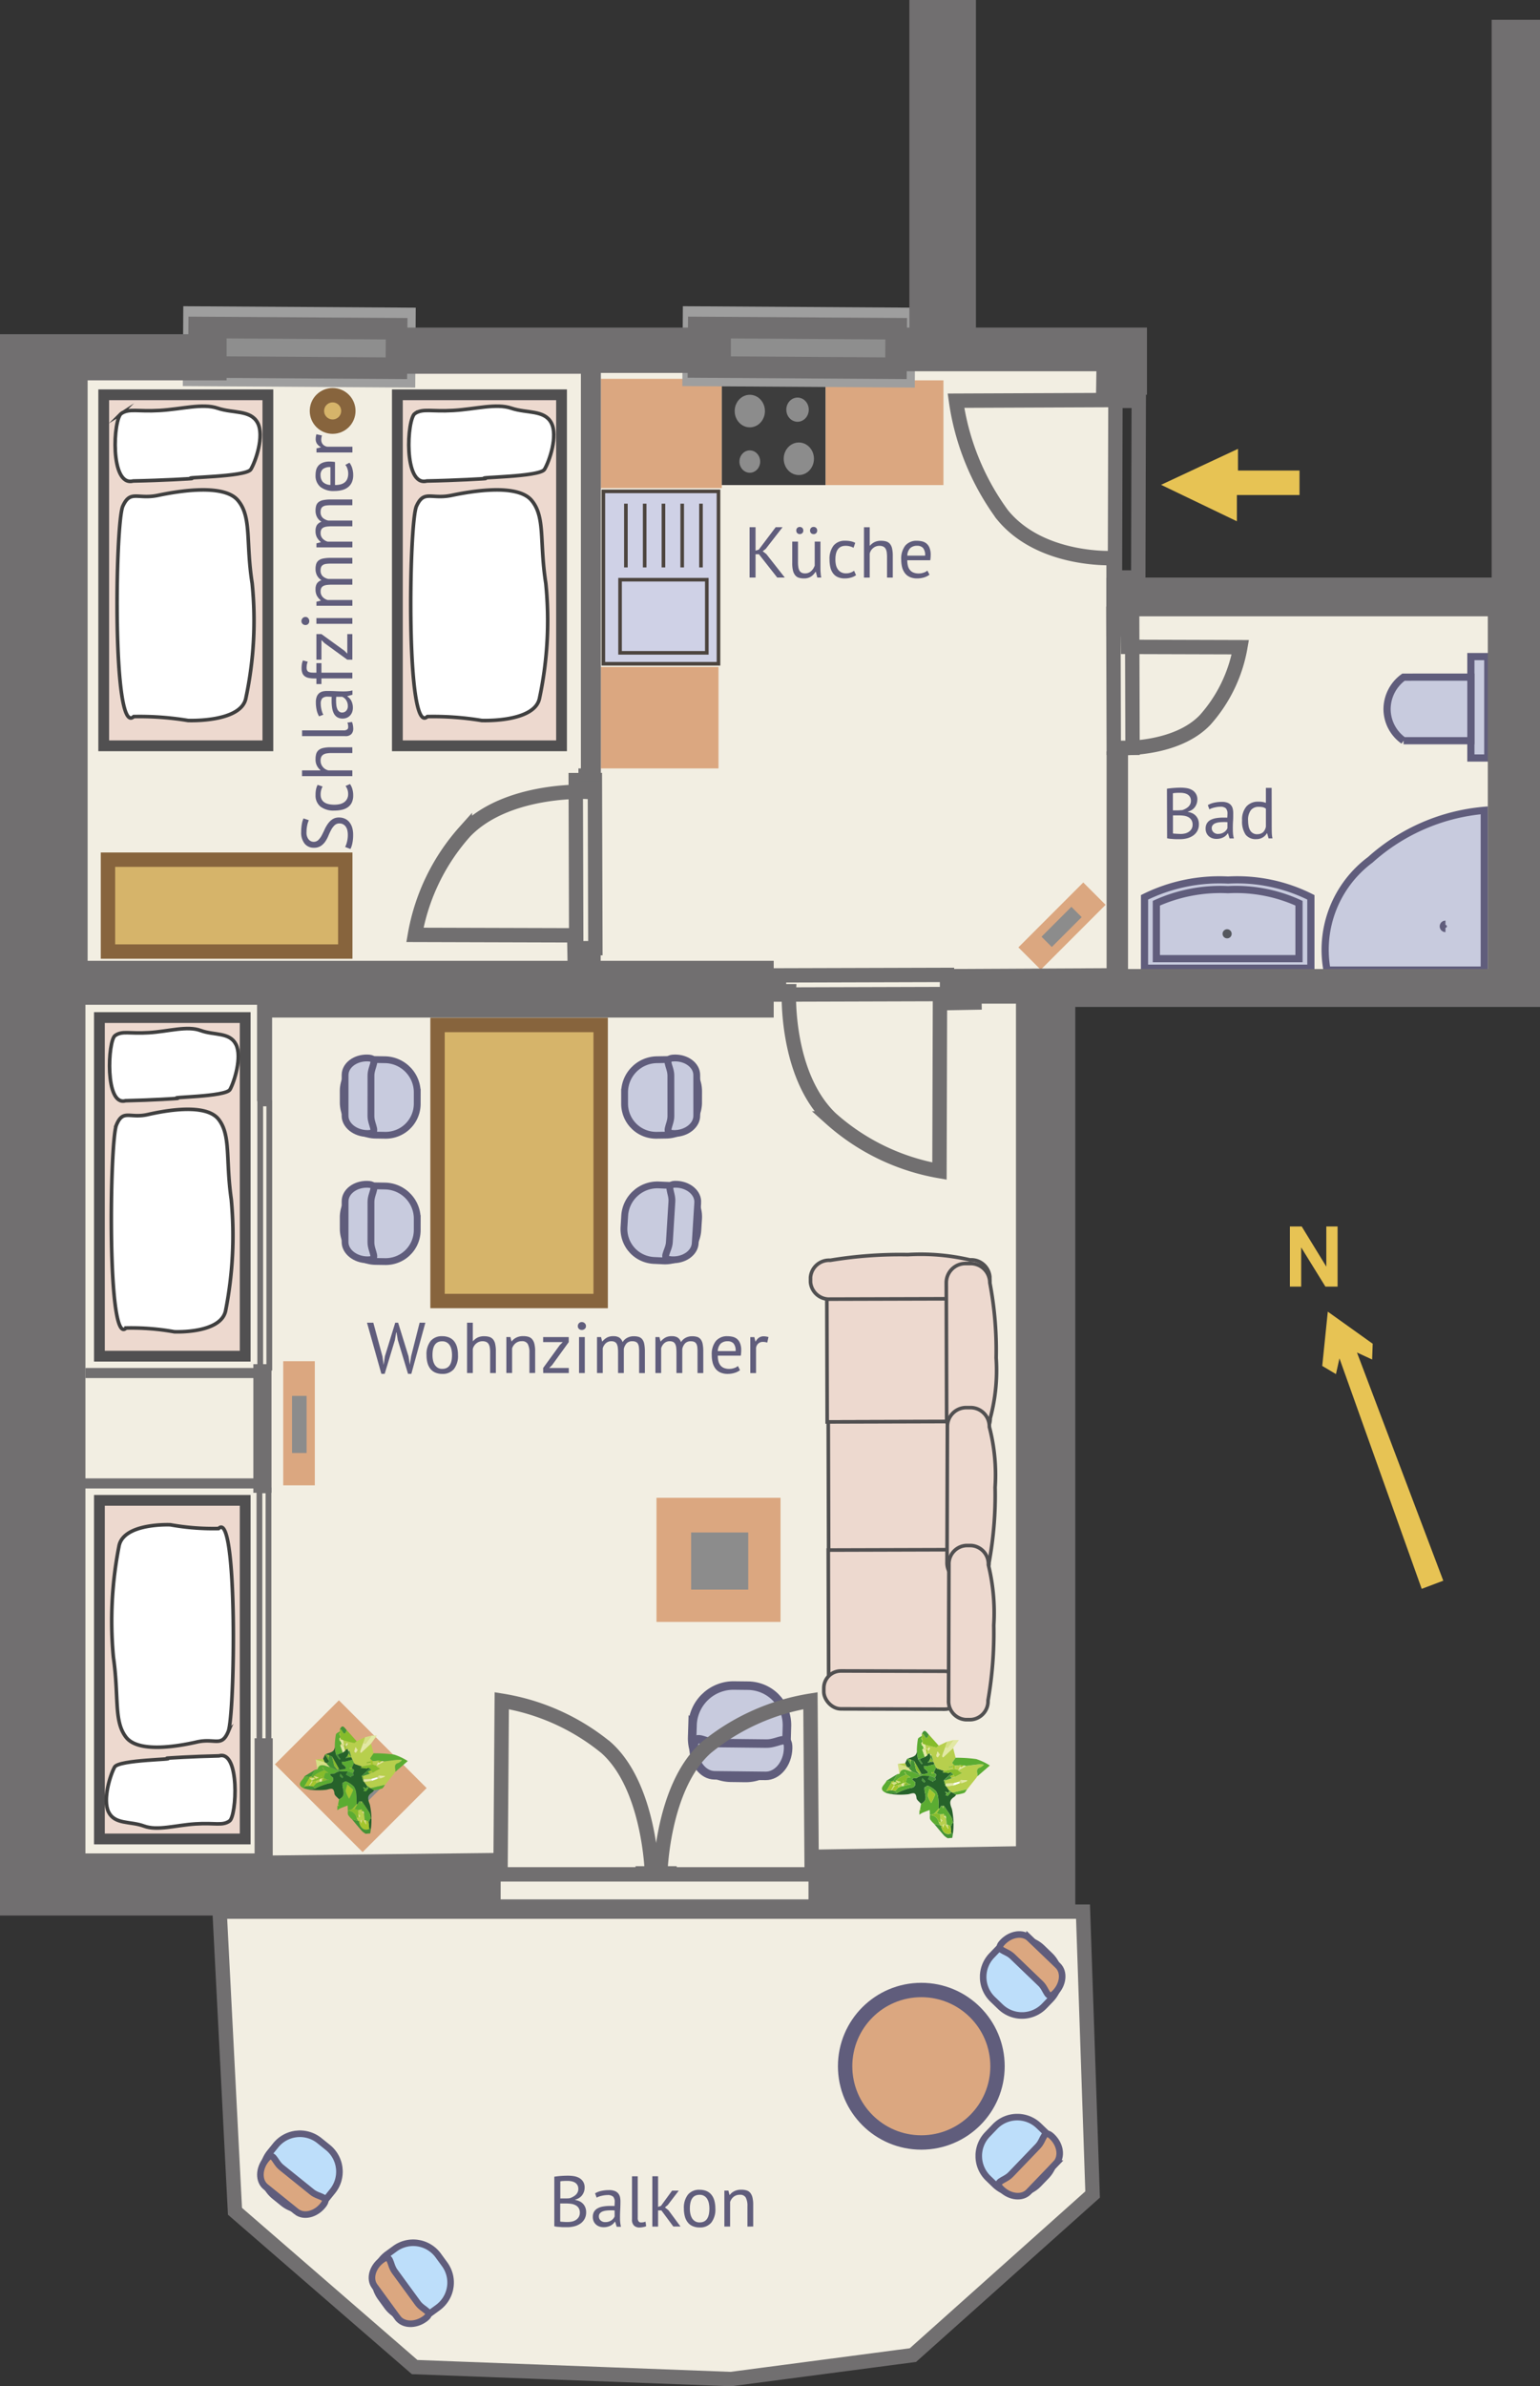 <svg id="level-2" xmlns="http://www.w3.org/2000/svg" xmlns:xlink="http://www.w3.org/1999/xlink" viewBox="0 0 107.14 165.915"><rect x="0" y="0" width="107.14" height="165.915" fill="#333333" stroke="none"/><defs><symbol id="indoor-plant" data-name="indoor-plant" viewBox="0 0 6.935 6.786"><path class="cls-2" d="M6.726 5.887a1.422 1.422 0 0 1-.317.054c-.377-.022-.753-.06-1.129-.093l.394-.233a.358.358 0 0 0 .044-.043c.417.306.8.256.935-.122l.074-.1.208.286Z"/><path class="cls-3" d="m6.727 5.353-.074.1-.1-.077-.153-.135-.1-.07-.04-.108-.079-.163.053-.1-.111-.01a1.093 1.093 0 0 0-.272-.162c-.324-.08-.654-.139-.981-.206l-.141.147.06.239a.131.131 0 0 0-.044.026 7.046 7.046 0 0 0-.527-.482 1.144 1.144 0 0 0-.511-.274 1.706 1.706 0 0 0-.677.131c-.06.02-.072.179-.106.274l.064.061c.266.273.813.368.6.945-.179-.015-.411.035-.527-.058-.378-.3-.425-.073-.613.222a5.373 5.373 0 0 1-.93.907l.282-.369a4.3 4.3 0 0 1 .458-1.01.3.3 0 0 0-.1-.5c-.592.1-.115-.225-.114-.309a1.122 1.122 0 0 1 .145-.362l.422-.4.069.256.353-.106.057-.036-.062-.016a.926.926 0 0 0 .083-.206c0-.015-.1-.047-.15-.072-.06-.225-.122-.266-.272-.178L2.623 3.2l-.131-.34H2.6l.486-.237-.01.142.355-.274.032-.11.119-.067-.033.8.356.2.118-.009.346.061a.191.191 0 0 0 .041.068l-.01.141h-.118l-.072.054.078.041.112-.018v.147c.053-.037.147-.07.15-.111a1.352 1.352 0 0 0-.042-.312h-.009l.068-.058a.326.326 0 0 1 .07-.018l.284-.075a.663.663 0 0 1 .016.2c-.094.439.074.562.5.751a5.293 5.293 0 0 1 1.29 1.177ZM2.33 4.115c.071.082.1.138.125.14a1.275 1.275 0 0 0 .229-.026c-.02-.034-.035-.091-.061-.1a1.954 1.954 0 0 0-.293-.014Z"/><path class="cls-4" d="m4.372 3.372-.346-.061-.009-.045.3-.4.194-.41.112-.141.138-.3v-.1l-.353.314.016.149-.22.394-.386.428-.198-.148.218-.421.062-.183.05-.054.177-.594-.284.08a.2.2 0 0 1-.058-.041l.174-.6c.2-.255.393-.515.6-.765a1.758 1.758 0 0 1 .253-.211.849.849 0 0 1-.04.314c-.22.369.176.428.3.624l-.011-.007.03.134.119 1.058-.573.914a.326.326 0 0 0-.069.022l-.133.008a.27.27 0 0 0-.063.042ZM3.089 2.626l-.489.237h-.108l-.243-.09-.186-.068-.022-.014-.387-.214-.186-.032-.031.067a.083.083 0 0 0-.054.051l-.141-.137a1.5 1.5 0 0 0-.035-.226c-.005-.017-.066-.017-.1-.025l.009.184a.3.3 0 0 0-.037.043L.97 2.4l-.2-.152c.234-.138.474-.268.7-.421.044-.03.029-.147.042-.224l.23-.639.194.379c.087.192.171.385.265.573.019.039.07.063.106.093a.377.377 0 0 0 .034-.1c.013-.308.023-.615.033-.922L3 1.359l.082.421.068.038.117.108c-.053.08-.107.161-.157.243l.053.051.176-.235.114.1Zm-1.068-.62-.264-.04a2.233 2.233 0 0 0 .162.287c.017.023.1 0 .148 0Z"/><path class="cls-5" d="M2.924 4.483c.034-.095.046-.254.106-.274a1.706 1.706 0 0 1 .677-.131 1.144 1.144 0 0 1 .511.274 7.046 7.046 0 0 1 .527.482l.025.481-.135.293-.02.005-.268-.247c-.077.174-.159.345-.229.521a1.742 1.742 0 0 0-.058.252l-.217-.228.08-.078-.111-.016-.224-.328c.213-.577-.334-.672-.6-.945l.089-.095Zm.33-.182c.122.2.173.368.287.444a2.3 2.3 0 0 0 .534.192 6.626 6.626 0 0 0-.24-.649c-.016-.034-.176.001-.581.012ZM3.08 1.78 3 1.359A10.428 10.428 0 0 1 4.126.367 4.315 4.315 0 0 1 5.153 0l-.085 1.2c-.12-.2-.516-.255-.3-.624a.849.849 0 0 0 .04-.314 1.758 1.758 0 0 0-.254.213c-.206.25-.4.51-.6.765l-.125.092-.2.152-.26.318-.227.014a.268.268 0 0 0-.062-.036ZM2.185 4.015a1.1 1.1 0 0 0-.146.362c0 .084-.478.41.114.309a.3.3 0 0 1 .1.5A4.3 4.3 0 0 0 1.8 6.191l-.2-.036c0-.113 0-.226-.007-.339l.1-.236.094-.12L2 5.094c.012 0 .03 0 .033-.006a.275.275 0 0 0 .02-.057L2.036 5v.029a.115.115 0 0 1-.046.056l-.281.08a1.124 1.124 0 0 1-.169-.3c-.012-.051.095-.129.149-.194l-.362.073-.2-.071-.012.067.216.016c-.056.149-.123.295-.165.448a2.687 2.687 0 0 0-.053.381v.016l.065.088a.106.106 0 0 1-.049.051L1 5.751.848 5.2l.091-.134c-.2-.377.05-.522.336-.651.069-.031.133-.074.2-.112Z"/><path class="cls-3" d="M1.383 2.564a.083.083 0 0 1 .054-.051h.095a.184.184 0 0 1 .056.018l.135.114.071.169.021.229.1-.133.032-.076.118-.125.186.068c-.1.169-.2.341-.307.506a.835.835 0 0 1-.146.138c.053.033.111.1.158.095.669-.1.324.194.161.415a.059.059 0 0 0-.028.039l-.031-.015-.025-.023-.986-.275-.264.1a.24.24 0 0 0-.05.039L.6 3.835c.124-.286.373-.569.024-.868l.505.389c.138.028.276.059.415.079.018 0 .044-.05.066-.078a2.956 2.956 0 0 1-.3-.057c-.029-.009-.044-.063-.066-.1l.14-.3.039-.2Z"/><path class="cls-6" d="M2.374.984c-.01.307-.02.614-.033.922a.377.377 0 0 1-.034.1c-.036-.03-.087-.054-.106-.093-.094-.188-.178-.381-.265-.573a.9.9 0 0 0 .164-.049c-.028-.252-.068-.5-.1-.753l.26-.261Z"/><path class="cls-5" d="m1.384 2.9-.14.3-.117.153-.5-.389a6 6 0 0 1-.522-.634c-.052-.081.023-.242.04-.367l.082.06.018.11.172.054.072.067-.01.1.128.1a.433.433 0 0 0 .071-.027l.193.07v.152Z"/><path class="cls-7" d="m.49 2.255-.072-.067-.191-.165-.082-.06-.1-.093c.03-.222.693.3.38-.325l1.088.061c-.013.077 0 .194-.042.224-.225.153-.465.283-.7.421L.6 2.329Z"/><path class="cls-5" d="m5.674 5.615-.394.233a1.618 1.618 0 0 1-.414-.023c-.1-.03-.169-.139-.251-.212l.02-.005a.64.64 0 0 1 .809-.073Z"/><path class="cls-8" d="M1.474 4.3c-.066.038-.13.081-.2.112-.286.129-.534.274-.336.651L.35 4.646l.6-.323.221-.023Z"/><path class="cls-5" d="M1.262 6.719c-.7.272-.49-.359-.629-.642l.279-.2.07.053.172.679ZM4.637 3.3l.569-.913c.014.117.073.253.033.346a3.2 3.2 0 0 1-.318.492Z"/><path class="cls-2" d="m.912 5.877-.279.2.215-.88.152.554Z"/><path class="cls-8" d="M2 .538c.037.251.077.5.1.753a.9.9 0 0 1-.168.052l-.19-.379Z"/><path class="cls-2" d="M.426 1.545c.313.621-.35.1-.38.325-.169-.454.166-.318.38-.325ZM1.262 6.719l-.108-.112.094-.128.164-.179.188-.145.2.036-.281.369Z"/><path class="cls-3" d="M.691 4.227.574 3.9l.548.143v.225l-.172.058Z"/><path class="cls-4" d="m.691 4.227.258.1-.6.323Z"/><path class="cls-5" d="M1.122 4.04.574 3.9A.062.062 0 0 1 .6 3.835L.731 3.8l.186.07Z"/><path class="cls-9" d="m3.812 5.817.111.016-.08.078Z"/><path class="cls-5" d="m5.087 1.328-.03-.134Z"/><path class="cls-9" d="m6.548 5.374.1.077c-.132.377-.518.427-.935.121l.069-.072.192.074-.156-.217.138-.039.267.063.058-.03-.062-.014-.19-.137.183-.075.083.047.106.07Z"/><path class="cls-4" d="m5.957 5.317-.139.038-.036.145-.064.073a.358.358 0 0 1-.044.043l-.23-.08.086-.116.012-.173-.195.017-.23-.209.14-.2.114.1h.235l.376.3a.583.583 0 0 1-.025.062Z"/><path class="cls-5" d="m5.982 5.247-.376-.3-.114-.085-.235-.01a7.823 7.823 0 0 1-.14.2l-.236.129-.092-.376-.06-.239.039-.007.181.036-.073-.143-.006-.03c.327.067.657.126.981.206a1.067 1.067 0 0 1 .272.163l.058.108.079.164a.4.4 0 0 0-.048.061l-.183.076a.355.355 0 0 0-.047.047ZM2.115 3.928c.163-.221.508-.511-.161-.415-.047.007-.1-.062-.158-.095a.835.835 0 0 0 .146-.138c.107-.165.2-.337.307-.506l.243.09.131.34-.114.123.077.066.1-.134c.15-.088.212-.047.271.178l-.349.18-.423.4Z"/><path class="cls-2" d="m2.115 3.928.071.085-.71.285h-.3q-.026-.014-.051-.03v-.225l-.208-.175v-.011L.854 3.8l-.073-.041.264-.1.578.367.388.031.076-.085a.059.059 0 0 1 .028-.044Z"/><path class="cls-7" d="m3.089 2.626.361-.539.112-.129.217-.119h.006a.2.2 0 0 0 .058.041l.284-.08-.181.594-.184-.048-.177-.029-.119.067-.032.11-.355.274Z"/><path class="cls-2" d="m3.585 2.317.177.029-.1.245h.13a.137.137 0 0 1 .051.038l-.218.421-.068.064ZM2.609 3.617l.349-.18c.053.025.154.057.151.072a.926.926 0 0 1-.083.206c0 .018 0 .035.005.052l-.353.106Z"/><path class="cls-9" d="m4.789 4.808.092.376-.111.131-.025-.481a.131.131 0 0 1 .044-.026Z"/><path class="cls-7" d="m3.552 3.116.068-.064.195.153.119.076a.265.265 0 0 0-.026.039Z"/><path class="cls-5" d="m4.4 3.575.017-.135.1-.064a1.352 1.352 0 0 1 .042.312c0 .041-.1.074-.15.111v-.147a.668.668 0 0 1-.009-.077Z"/><path class="cls-2" d="M2.33 4.115a1.954 1.954 0 0 1 .293.017c.026.006.041.063.061.1a1.275 1.275 0 0 1-.229.026c-.028-.005-.055-.058-.125-.143Z"/><path class="cls-7" d="m2.687 3.259-.1.134-.077-.066.113-.127Z"/><path class="cls-5" d="m4.729 4.569.141-.147.006.033a.28.28 0 0 0-.052.045l-.056.062Z"/><path class="cls-2" d="m2.924 4.483.153-.034-.089.095ZM6.548 5.374 6.4 5.241ZM6.181 4.9l-.058-.108q.055 0 .111.006Z"/><path class="cls-5" d="M2.488 2.864Z"/><path class="cls-2" d="m3.434 2.494.032-.11ZM4.509 3.376l-.1.064a.191.191 0 0 1-.041-.068.27.27 0 0 1 .063-.043l.065.05ZM3.026 3.715l.062.016-.057.036-.005-.052Z"/><path class="cls-4" d="m4.026 3.311-.118.009a.265.265 0 0 1 .026-.039l.083-.015Z"/><path class="cls-2" d="M6.212 5.124a.4.4 0 0 1 .048-.061l.035.108Z"/><path class="cls-5" d="m4.5 3.379-.065-.05.133-.008ZM4.4 3.652l-.119.023-.003-.095h.118a.668.668 0 0 0 .004.072Z"/><path class="cls-5" d="m4.284 3.675-.078-.041.072-.054Z"/><path d="m4.513 2.458-.194.41-.119-.091.22-.394Z" style="fill:#fdfffd"/><path class="cls-6" d="m4.2 2.777.118.091-.3.4-.083.015-.119-.076.384-.43ZM4.763 2.021l-.138.3-.22-.083.353-.314ZM3.834 1.333l.125-.092-.174.6h-.006l-.1-.267.1-.018.025.016-.025-.017Z"/><path class="cls-9" d="M3.787 2.593h-.13l.1-.245.184.048-.05.054Z"/><path class="cls-8" d="m4.127 1.8-.284.08ZM4.405 2.234l.22.083-.112.141-.092-.075Z"/><path class="cls-7" d="m3.787 2.593.113-.145-.058.183a.137.137 0 0 0-.055-.038Z"/><path class="cls-8" d="M4.763 2.021v-.1Z"/><path class="cls-6" d="m2.021 2.006.046.245c-.051 0-.131.025-.148 0a2.233 2.233 0 0 1-.162-.287Z"/><path class="cls-9" d="m3.562 1.958-.112.129-.114-.1-.072-.059-.117-.108.227-.02Z"/><path class="cls-6" d="m.6 2.329.176-.078.2.152-.1.1-.197-.073Z"/><path class="cls-7" d="m2.063 2.706-.118.125-.094.024a.859.859 0 0 0-.057-.044l-.071-.169.318.05Z"/><path class="cls-2" d="m2.041 2.692-.318-.05-.135-.114.066-.05Z"/><path class="cls-6" d="m1.115 2.363-.009-.184c.035.008.1.008.1.025a1.5 1.5 0 0 1 .035.223Z"/><path class="cls-7" d="m3.264 1.925.072.059-.176.235c-.018-.018-.055-.046-.053-.051.05-.082.104-.163.157-.243Z"/><path class="cls-8" d="m.872 2.5.1-.1h.108l.026.1-.229.142Z"/><path class="cls-9" d="m1.1 2.511-.026-.1a.3.3 0 0 1 .037-.043l.127.064.141.137.04.136Z"/><path class="cls-8" d="m1.654 2.478-.066.05a.184.184 0 0 0-.056-.018l-.064-.064Z"/><path class="cls-2" d="m1.468 2.446.064.064h-.095a.637.637 0 0 0 .031-.064Z"/><path class="cls-9" d="M3.08 1.78a.268.268 0 0 1 .068.038ZM3.254 4.3c.4-.012.565-.047.581-.013a6.626 6.626 0 0 1 .24.649 2.3 2.3 0 0 1-.534-.192c-.114-.075-.165-.244-.287-.444Z"/><path class="cls-7" d="m4.77 5.315.111-.131.236-.129.23.209.183.156-.086.115a.64.64 0 0 0-.809.073Z"/><path class="cls-4" d="M3.562 1.958 3.374 1.8l.26-.318.045.087.1.267Z"/><path class="cls-9" d="m3.679 1.572-.045-.087.2-.152-.053.22Z"/><path class="cls-7" d="m1.331 4.741.362-.073c-.054.065-.161.143-.149.194a1.124 1.124 0 0 0 .169.3v.012l-.1.136-.037.158-.116.25-.141.194a.328.328 0 0 1-.056.042.38.38 0 0 0-.033-.037l.07-.244.047-.073.088-.188-.322.166a2.687 2.687 0 0 1 .053-.378c.042-.153.109-.3.165-.448Zm.16.473v.034h.033v-.047Z"/><path class="cls-9" d="m1.316 5.917.141-.194.139.093c0 .113 0 .226.007.339l-.191.145-.031-.024Z"/><path class="cls-7" d="m1.713 5.167.281-.08v.007l-.208.366a.279.279 0 0 1-.044-.06l-.028-.218Z"/><path class="cls-8" d="m1.3 5.673-.069.249-.245.006.151-.193a.106.106 0 0 0 .049-.051ZM1.113 5.582l.322-.166-.088.184h-.23Z"/><path class="cls-4" d="m1.6 5.816-.139-.093.115-.25.121.107Z"/><path class="cls-7" d="m1.331 4.753-.216-.016.012-.067.2.071Z"/><path class="cls-6" d="m1.693 5.58-.121-.107.038-.159.132.083a.279.279 0 0 0 .045.063Z"/><path class="cls-9" d="m1.117 5.6.23.006-.047.067-.114.013ZM1.133 5.737l-.151.193-.07-.053L1 5.751Z"/><path class="cls-7" d="M2.04 5.031v-.029l.012.029ZM2.048 5.031a.275.275 0 0 1-.02.057c0 .007-.021 0-.033.006v-.007a.115.115 0 0 0 .046-.056ZM1.623 4.021l-.578-.367.986.275L1.965 4Z"/><path class="cls-6" d="m1.1 2.511.319.189-.039.2-.505-.247Z"/><path class="cls-2" d="m1.127 3.356.117-.156c.022.034.037.088.066.1a2.956 2.956 0 0 0 .3.057c-.022.028-.048.081-.066.078-.144-.02-.279-.051-.417-.079Z"/><path class="cls-5" d="M1.794 2.811c.02.014.039.029.057.044a.61.61 0 0 0 .062.052l-.1.133Z"/><path class="cls-9" d="m.781 3.759.073.041.061.056v.011L.731 3.8a.24.24 0 0 1 .05-.041Z"/><path class="cls-2" d="M1.913 2.907a.61.61 0 0 1-.062-.052l.094-.024Z"/><path class="cls-5" d="m1.965 4 .066-.07.025.023.031.015-.076.085Z"/><path class="cls-9" d="m.227 2.023.191.165-.172-.054-.018-.11Z"/><path class="cls-8" d="m.6 2.329.082.1a.362.362 0 0 1-.071.028l-.128-.1.01-.1Z"/><path class="cls-7" d="m.48 2.354.128.1ZM.228 2.024l.018.11Z"/><path class="cls-4" d="M1.12 4.265q.025.016.051.03l-.223.028Z"/><path class="cls-9" d="m.982 5.928.245-.006a.38.38 0 0 1 .033.037l.1.376-.109.144-.094.128Z"/><path class="cls-5" d="m1.248 6.479.109-.144a.147.147 0 0 0 .024-.056l.031.024Z"/><path class="cls-8" d="m5.782 5.5.036-.144.156.218ZM5.982 5.247a.355.355 0 0 1 .047-.047l.19.137a.327.327 0 0 0 0 .044l-.267-.063a.454.454 0 0 0 .03-.071ZM6.219 5.336l.062.014-.058.03a.327.327 0 0 1-.004-.044ZM5.53 5.42l-.183-.156.195-.017Z"/><path class="cls-6" d="m5.492 4.863.114.085h-.235Z"/><path class="cls-7" d="m5.492 4.863-.121.085-.114-.1Z"/><path class="cls-2" d="m4.768 4.562.056-.062.125.1Z"/><path class="cls-9" d="m4.949 4.6-.125-.1a.28.28 0 0 1 .052-.045ZM1.965 4l.046.053-.388-.031Z"/><path class="cls-5" d="M.915 3.857.854 3.8Z"/><path class="cls-4" d="m3.781 1.554.025.017Z"/><path class="cls-8" d="M1.381 6.279a.147.147 0 0 1-.024.056l-.1-.376a.328.328 0 0 0 .056-.042Z"/><path class="cls-4" d="m1.742 5.4-.132-.086.1-.135ZM1.491 5.214l.028-.014v.047h-.033Z"/></symbol><symbol id="indoor-chair" data-name="indoor-chair" viewBox="0 0 13.32 13.025"><path id="chair-seat" class="cls-1" d="M2.529 3.574 3.7 2.36a4.717 4.717 0 0 1 6.65-.133l1.036 1a4.717 4.717 0 0 1 .133 6.65l-1.166 1.214a4.717 4.717 0 0 1-6.65.133l-1.036-.995a4.717 4.717 0 0 1-.138-6.655Z"/><path id="chair-back" class="cls-1" d="m1.091 5.462 4.137-4.306C6.2.141 8.057.325 9.347 1.564 10.637 2.8 8.94 2.77 7.965 3.785L3.828 8.091c-.975 1.015-.874 2.709-2.164 1.47-1.29-1.24-1.548-3.084-.573-4.099Z"/></symbol><symbol id="outdoor-chair" data-name="outdoor-chair" viewBox="0 0 13.32 13.025"><path id="chair-seat-5" data-name="chair-seat" d="M2.529 3.574 3.7 2.36a4.717 4.717 0 0 1 6.65-.133l1.036 1a4.717 4.717 0 0 1 .133 6.65l-1.166 1.214a4.717 4.717 0 0 1-6.65.133l-1.036-.995a4.717 4.717 0 0 1-.138-6.655Z" style="fill:#bddefa;stroke-miterlimit:10;stroke:#605d7c"/><path id="chair-back-5" data-name="chair-back" class="cls-12" d="m1.091 5.462 4.137-4.306C6.2.141 8.057.325 9.347 1.564 10.637 2.8 8.94 2.77 7.965 3.785L3.828 8.091c-.975 1.015-.874 2.709-2.164 1.47-1.29-1.24-1.548-3.084-.573-4.099Z"/></symbol><style>.cls-1,.cls-19{fill:#c8cbde}.cls-1,.cls-12,.cls-19{stroke:#605d7c}.cls-1,.cls-12,.cls-14,.cls-16,.cls-19,.cls-21,.cls-22,.cls-23,.cls-24,.cls-25,.cls-26,.cls-27,.cls-29{stroke-miterlimit:10}.cls-2{fill:#449335}.cls-3{fill:#26622a}.cls-4{fill:#b7cf4d}.cls-5{fill:#5bac32}.cls-6{fill:#e2e8a4}.cls-7{fill:#86bc2b}.cls-8{fill:#d5e085}.cls-9{fill:#a3c62d}.cls-12,.cls-15{fill:#dba780}.cls-13{fill:#f2eee2}.cls-14{fill:#d6b46a;stroke:#87643d}.cls-16{fill:#cfd1e6;stroke:#4c443e}.cls-16,.cls-21,.cls-23{stroke-width:.25px}.cls-18{fill:#8c8c8c}.cls-19{stroke-width:.5px}.cls-21,.cls-22{fill:#edd9cf;stroke:#515051}.cls-22{stroke-width:.75px}.cls-23{fill:#fff;stroke:#3f3f3f}.cls-24,.cls-25,.cls-26,.cls-29{fill:none}.cls-24,.cls-25,.cls-27,.cls-29{stroke:#716f70}.cls-24{stroke-width:.4px}.cls-26{stroke:#9e9e9e}.cls-27{fill:#8e8e8e;stroke-width:1.5px}.cls-28{fill:#716f70}.cls-29{stroke-width:.7px}.cls-30{fill:#e7c354}.cls-31{fill:#605d7c}</style></defs><g id="plan-level-2"><g id="floors"><path id="floor-outdoor" class="cls-13" d="m15.279 132.913 1.068 20.834 12.5 10.833 22 .833 12.667-1.666 12.5-11.167-.667-19.667H15.279z"/><path id="floor-outdoor-2" data-name="floor-outdoor" class="cls-13" d="m15.279 132.913 1.068 20.834 12.5 10.833 22 .833 12.667-1.666 12.5-11.167-.667-19.667H15.279z"/><path id="floor-indoor" class="cls-13" d="M72.347 132.563H2.885V25.113h75.03v16.161h27.544v27.645H71.991"/><circle id="dining-table" class="cls-14" cx="23.142" cy="28.571" r="1.093"/></g><g id="interior"><g id="kitchen-counter"><path id="counter-table-3" class="cls-15" d="M41.802 46.377h8.185v7.05h-8.185z"/><g id="kitchen-sink"><path class="cls-16" transform="rotate(90 45.982 40.157)" d="M39.989 36.152h11.986v8.01H39.989z"/><path class="cls-16" transform="rotate(90 46.157 42.85)" d="M43.613 39.833h5.086v6.036h-5.086z"/><path class="cls-16" d="M43.545 35.02v4.432M44.851 35.02v4.432M46.157 35.02v4.432M47.462 35.02v4.432M48.768 35.02v4.432"/></g><path id="counter-table-2" class="cls-15" d="M41.802 26.339h8.414v7.597h-8.414z"/><g id="stove"><path id="stove-frame" style="fill:#3d3d3d" d="M50.217 26.446h7.223v7.28h-7.223z"/><ellipse id="stove-plate-1" class="cls-18" cx="52.165" cy="28.581" rx="1.052" ry="1.132"/><ellipse id="stove-plate-1-2" data-name="stove-plate-1" class="cls-18" cx="55.576" cy="31.898" rx="1.052" ry="1.132"/><ellipse id="stove-plate-1-3" data-name="stove-plate-1" class="cls-18" cx="52.165" cy="32.092" rx=".721" ry=".777"/><ellipse id="stove-plate-1-4" data-name="stove-plate-1" class="cls-18" cx="55.486" cy="28.484" rx=".781" ry=".841"/></g><path id="counter-table-1" class="cls-15" d="M57.439 26.446h8.197v7.28h-8.197z"/></g><path id="bedroom-closet" class="cls-14" transform="rotate(-90 15.765 62.965)" d="M12.57 54.711h6.388v16.51H12.57z"/><g id="shower"><path id="shower-bassin" class="cls-19" d="M92.321 67.448h10.942V56.342a13.61 13.61 0 0 0-7.931 3.44 7.8 7.8 0 0 0-3.011 7.666Z"/><path id="shower-drain" class="cls-19" d="M100.563 64.559a.148.148 0 1 1 0-.3"/></g><g id="toilet"><path id="toilet-flush" class="cls-19" transform="rotate(-90 102.92 49.177)" d="M99.395 48.588h7.05v1.177h-7.05z"/><path id="toilet-bowl" class="cls-19" d="M102.332 47.079V51.5h-4.684a2.7 2.7 0 0 1-1.148-2.2 2.756 2.756 0 0 1 1.144-2.218Z"/></g><g id="bathroom-sink"><g id="bathroom-sink-bassin"><path id="bathroom-sink-bassin-outer" class="cls-19" d="M79.624 67.321H91.2V62.39a11.4 11.4 0 0 0-5.761-1.2 11.743 11.743 0 0 0-5.812 1.2Z"/><path id="bathroom-sink-bassin-inner" class="cls-19" d="M80.449 66.654h9.924V62.8a10.518 10.518 0 0 0-4.94-.943 10.833 10.833 0 0 0-4.984.943Z"/></g><path id="bathroom-sink-drain" d="M85.388 65.242a.316.316 0 1 1 .3-.316.31.31 0 0 1-.3.316Z" style="fill:#55585e"/></g><g id="table-livingroom-3"><path class="cls-15" transform="rotate(45 24.403 123.498)" d="M20.088 120.35h8.63v6.296h-8.63z"/><path class="cls-18" transform="rotate(45 24.42 123.598)" d="M22.433 122.149h3.972v2.898h-3.972z"/></g><g id="table-livingroom-2"><path class="cls-15" d="M45.672 104.14h8.63v8.63h-8.63z"/><path class="cls-18" d="M48.083 106.551h3.972v3.972h-3.972z"/></g><g id="table-livingroom-1"><path class="cls-15" d="M19.704 94.643h2.198v8.63h-2.198z"/><path class="cls-18" d="M20.318 97.054h1.012v3.972h-1.012z"/></g><g id="floor-drawer"><path class="cls-15" transform="rotate(-45 73.885 64.391)" d="M70.693 63.292h6.383v2.198h-6.383z"/><path class="cls-18" transform="rotate(-45 73.856 64.449)" d="M72.388 63.943h2.938v1.012h-2.938z"/></g><use width="6.935" height="6.786" transform="rotate(45 -111.273 138.538) scale(.959)" xlink:href="#indoor-plant"/><use width="6.935" height="6.786" transform="rotate(45 -131.146 89.502) scale(.959)" xlink:href="#indoor-plant"/><g id="couch-livingroom"><path id="couch-seat-3" class="cls-21" transform="rotate(179.841 61.957 94.04)" d="M57.535 89.226h8.844v9.626h-8.844z"/><path id="couch-seat-2" class="cls-21" transform="rotate(179.834 62.06 104.013)" d="M57.638 98.852h8.845v10.323h-8.845z"/><path id="couch-seat-1" class="cls-21" transform="rotate(179.834 62.06 112.615)" d="M57.639 107.761h8.843v9.708h-8.843z"/><rect id="couch-back-side-1" class="cls-21" x="57.311" y="116.19" width="9.602" height="2.636" rx="1.191" transform="rotate(-179.834 62.113 117.508)"/><path id="couch-back-4" class="cls-21" d="M57.764 87.626a29.732 29.732 0 0 1 5.39-.393 15.105 15.105 0 0 1 4.326.366 1.3 1.3 0 0 1 1.383 1.178v.334a1.3 1.3 0 0 1-1.376 1.189l-9.716.027a1.3 1.3 0 0 1-1.383-1.178v-.335a1.3 1.3 0 0 1 1.376-1.188Z"/><path id="couch-back-3" class="cls-21" d="M68.864 89.185a25.067 25.067 0 0 1 .44 5.231 12.826 12.826 0 0 1-.413 4.2 1.337 1.337 0 0 1-1.324 1.343h-.376a1.337 1.337 0 0 1-1.331-1.335l-.026-9.429a1.337 1.337 0 0 1 1.324-1.343h.375a1.337 1.337 0 0 1 1.331 1.333Z"/><path id="couch-back-2" class="cls-21" d="M68.809 108.645a25.892 25.892 0 0 0 .423-5.231 13.252 13.252 0 0 0-.4-4.2 1.317 1.317 0 0 0-1.277-1.344h-.362a1.314 1.314 0 0 0-1.283 1.336l-.024 9.428a1.317 1.317 0 0 0 1.277 1.344h.361a1.313 1.313 0 0 0 1.285-1.333Z"/><path id="couch-back-1" class="cls-21" d="M68.738 118.233a27.554 27.554 0 0 0 .4-5.231 14.006 14.006 0 0 0-.375-4.2 1.282 1.282 0 0 0-1.2-1.343h-.34a1.278 1.278 0 0 0-1.206 1.335l-.023 9.429a1.281 1.281 0 0 0 1.2 1.343h.34a1.279 1.279 0 0 0 1.204-1.333Z"/></g><g id="suite-livingroom"><path id="livingroom-table" class="cls-14" d="M30.439 71.266h11.35v19.193h-11.35z"/><use width="13.32" height="13.025" transform="matrix(-.342 .334 -.329 -.336 50.644 76.216)" xlink:href="#indoor-chair"/><use width="13.32" height="13.025" transform="matrix(-.362 .313 -.307 -.356 50.614 85.223)" xlink:href="#indoor-chair"/><use width="13.32" height="13.025" transform="matrix(.342 .334 .329 -.336 21.838 76.216)" xlink:href="#indoor-chair"/><use width="13.32" height="13.025" transform="matrix(.342 .334 .329 -.336 21.838 84.998)" xlink:href="#indoor-chair"/></g><g id="bed-bedroom-2"><path id="bed-frame" class="cls-22" d="M27.646 27.449h11.421v24.406H27.646z"/><path id="bed-pillow" class="cls-23" d="M28.875 28.743c-.572.362-.823 5.123.818 4.7 1.976-.038 4.2-.163 4.088-.175-.873-.09 3.77-.09 4.1-.633s.958-2.34.468-3.244-1.7-.645-2.766-1.006-2.494.064-4.047.154-2.088-.157-2.661.204Z"/><path id="bed-blanket" class="cls-23" d="M28.975 35.192c-.53 1.157-.756 16.077.756 14.631a20.689 20.689 0 0 1 3.78.272s3.727.158 4.029-1.577a25.81 25.81 0 0 0 .432-7.964c-.454-2.891-.014-4.618-1-5.774s-4.107-.642-5.543-.34-1.929-.404-2.454.752Z"/></g><g id="bed-bedroom-1"><path id="bed-frame-2" data-name="bed-frame" class="cls-22" d="M7.216 27.449h11.421v24.406H7.216z"/><path id="bed-pillow-2" data-name="bed-pillow" class="cls-23" d="M8.446 28.743c-.573.362-.823 5.123.817 4.7 1.977-.038 4.2-.163 4.088-.175-.872-.09 3.771-.09 4.1-.633s.958-2.34.467-3.244-1.7-.645-2.766-1.006-2.494.064-4.047.154-2.087-.157-2.659.204Z"/><path id="bed-blanket-2" data-name="bed-blanket" class="cls-23" d="M8.545 35.192c-.529 1.157-.756 16.077.756 14.631a20.677 20.677 0 0 1 3.78.272s3.727.158 4.029-1.577a25.779 25.779 0 0 0 .432-7.964c-.453-2.891-.014-4.618-1-5.774s-4.107-.642-5.543-.34-1.925-.404-2.454.752Z"/></g><g id="bed-livingroom-2"><path id="bed-frame-3" data-name="bed-frame" class="cls-22" transform="rotate(180 11.987 116.09)" d="M6.916 104.319h10.142v23.544H6.916z"/><path id="bed-pillow-3" data-name="bed-pillow" class="cls-23" d="M15.967 126.614c.508-.349.731-4.942-.726-4.531-1.755.037-3.732.157-3.631.168.775.088-3.348.088-3.638.611s-.851 2.257-.415 3.13 1.512.622 2.456.971 2.214-.062 3.594-.149 1.852.149 2.36-.2Z"/><path id="bed-blanket-3" data-name="bed-blanket" class="cls-23" d="M15.879 120.393c.47-1.116.671-15.509-.672-14.115a16.894 16.894 0 0 1-3.357-.262s-3.309-.152-3.578 1.522a27.009 27.009 0 0 0-.383 7.682c.4 2.79.012 4.455.885 5.571s3.647.618 4.922.328 1.713.389 2.183-.726Z"/></g><g id="bed-livingroom-1"><path id="bed-frame-4" data-name="bed-frame" class="cls-22" d="M6.916 70.75h10.142v23.544H6.916z"/><path id="bed-pillow-4" data-name="bed-pillow" class="cls-23" d="M8.008 72c-.508.349-.731 4.942.726 4.532 1.755-.038 3.732-.158 3.631-.169-.776-.088 3.348-.088 3.638-.611s.851-2.257.415-3.13-1.512-.622-2.456-.97-2.215.061-3.594.149-1.852-.151-2.36.199Z"/><path id="bed-blanket-4" data-name="bed-blanket" class="cls-23" d="M8.1 78.219c-.47 1.116-.671 15.509.672 14.115a16.894 16.894 0 0 1 3.357.262s3.309.152 3.578-1.522a27.009 27.009 0 0 0 .383-7.682c-.4-2.789-.013-4.455-.885-5.57s-3.648-.619-4.923-.329-1.716-.393-2.182.726Z"/></g><g id="suite-outdoor"><use width="13.32" height="13.025" transform="rotate(90 -30.074 104.2) scale(.457)" xlink:href="#outdoor-chair"/><use width="13.32" height="13.025" transform="rotate(180 36.977 76.463) scale(.457)" xlink:href="#outdoor-chair"/><circle id="outdoor-table" class="cls-12" cx="64.097" cy="143.663" r="5.301"/></g><use width="13.32" height="13.025" transform="rotate(-80 108.627 65.637) scale(.457)" xlink:href="#outdoor-chair"/><use width="13.32" height="13.025" transform="rotate(-95.01 79.85 68.918) scale(.458)" xlink:href="#outdoor-chair"/><use width="13.32" height="13.025" transform="matrix(-.398 -.431 .439 -.405 51.296 126.157)" xlink:href="#indoor-chair"/></g><g id="step-beds"><path class="cls-24" d="M18.105 76.72h.631v18.373h-.631zM18.048 103.624h.631v18.373h-.631z"/></g><g id="doors"><g id="door-livingroom"><path class="cls-25" d="M53.171 68.919h1.714s-.267 5.8 2.915 8.846a15.266 15.266 0 0 0 7.56 3.658l.034-11.671 2.9-.052"/><path class="cls-25" transform="rotate(179.834 60.042 68.467)" d="M54.198 67.801h11.689v1.332H54.198z"/></g><g id="door-entrance"><path class="cls-25" d="M77.473 40.59V38.8s-5.088.282-7.758-3.04a17.533 17.533 0 0 1-3.206-7.9l10.238-.042.046-3.025"/><path class="cls-25" transform="rotate(90.159 78.397 34.013)" d="M72.257 33.202h12.281v1.622H72.257z"/></g><g id="door-balcony"><path class="cls-25" d="M47.079 130.253h-1.723s-.143-6.039-3.192-8.744a15.287 15.287 0 0 0-7.256-3.261l-.086 11.892-2.762-.04M34.283 130.323h22.465v2.239H34.283z"/><path class="cls-25" d="M44.213 130.253h1.724s.142-6.039 3.192-8.744a15.282 15.282 0 0 1 7.255-3.261l.086 11.892 2.762-.039"/></g><g id="door-bedroom"><path class="cls-25" d="M40.742 53.427v1.627s-5.509-.253-8.4 2.769A14.493 14.493 0 0 0 28.867 65l11.084.032.049 2.752"/><path class="cls-25" transform="rotate(-90.17 40.737 60.088)" d="M34.897 59.423h11.689v1.332H34.897z"/></g><g id="door-bathroom"><path class="cls-25" d="M77.915 53.159v-1.148s3.886.179 5.925-1.952A10.223 10.223 0 0 0 86.291 45l-7.818-.023-.035-1.94"/><path class="cls-25" transform="rotate(89.834 78.125 47.336)" d="M73.465 46.682h9.319v1.306h-9.319z"/></g></g><g id="windows"><g id="window-bedroom"><path class="cls-26" transform="rotate(.364 20.855 24.174)" d="M13.234 21.842h15.172v4.555H13.234z"/><path class="cls-27" transform="rotate(.364 20.697 24.175)" d="M13.847 22.813h13.739v2.746H13.847z"/></g><g id="window-kitchen"><path class="cls-26" transform="rotate(.364 55.641 24.064)" d="M47.99 21.842h15.172v4.555H47.99z"/><path class="cls-27" transform="rotate(.364 55.484 24.222)" d="M48.603 22.813h13.739v2.746H48.603z"/></g></g><path id="balcony-outline" class="cls-25" d="m15.279 132.913 1.068 20.834 12.5 10.833 22 .833 12.667-1.666 12.5-11.167-.667-19.667H15.279z"/><g id="walls"><path class="cls-28" d="M27.287 22.777v3.21h13.127v28.319h1.388V25.93h9.045v-3.153h-23.56z"/><path class="cls-28" d="M34.831 128.829v4.356H0V23.236h15.764v3.21H6.096v40.357h34.089v-.77h1.605v.77h12.038v3.947H18.93v5.806h-1.045V69.86H5.943v59.006h12.059v-8.067 8.22l16.829-.19zM56.748 128.599v3.964h18.061v-62.55h32.331V40.157H78.363l-1.395.019v4.06h1.854v-1.385h24.687v24.525H78.478V52.242h-1.491v15.076l-11.492.058v2.407h5.187v58.586l-13.934.23zM61.911 22.777v3.038h14.962v1.634h2.923v-4.672H61.911z"/><path class="cls-28" d="M63.267 0h4.631v24.185h-4.631zM103.777 1.376h3.363v42.477h-3.363zM17.627 94.85h1.261v8.941h-1.261zM17.713 120.861h1.261v8.941h-1.261z"/><path class="cls-29" d="M5.637 103.14H17.79M5.943 95.465H17.79"/></g><g id="indicators"><path class="cls-30" d="M89.74 89.457v-4.182h.822l1.712 2.793v-2.793h.784v4.182h-.847l-1.686-2.727v2.727Z" id="N-caption"/><path id="N-arrow" class="cls-30" d="m100.411 109.903-1.501.568-5.722-16.027-.243 1.095-.955-.568.387-3.773 3.124 2.231-.04 1.096-1.055-.487 6.005 15.865z"/><path id="entrance-arrow" class="cls-30" d="M90.409 34.419h-4.357v1.824l-5.274-2.534 5.35-2.5v1.508h4.281v1.702z"/></g></g><g id="captions-level-2"><path class="cls-31" d="M40.674 152.112a.89.89 0 0 1-.04.255.842.842 0 0 1-.12.242.78.78 0 0 1-.206.2.941.941 0 0 1-.294.13v.02a1.194 1.194 0 0 1 .288.085.784.784 0 0 1 .412.42.893.893 0 0 1 .065.355.932.932 0 0 1-.113.468.95.95 0 0 1-.295.322 1.306 1.306 0 0 1-.417.185 1.937 1.937 0 0 1-.48.06h-.2c-.076 0-.156 0-.239-.008s-.167-.011-.25-.019a1.625 1.625 0 0 1-.221-.038v-3.445c.124-.02.267-.037.431-.05s.342-.02.535-.02a2.6 2.6 0 0 1 .4.032 1.138 1.138 0 0 1 .367.125.771.771 0 0 1 .272.258.763.763 0 0 1 .105.423Zm-1.435.74h.205c.08 0 .147-.008.2-.015a1.317 1.317 0 0 0 .226-.1.946.946 0 0 0 .188-.135.589.589 0 0 0 .129-.179.522.522 0 0 0 .048-.223.539.539 0 0 0-.062-.272.5.5 0 0 0-.168-.173.722.722 0 0 0-.24-.092 1.33 1.33 0 0 0-.275-.028c-.11 0-.211 0-.3.007a1.455 1.455 0 0 0-.208.023v1.19Zm.275 1.64a1.328 1.328 0 0 0 .31-.037.812.812 0 0 0 .265-.12.629.629 0 0 0 .182-.2.572.572 0 0 0 .068-.285.6.6 0 0 0-.082-.33.579.579 0 0 0-.216-.195.933.933 0 0 0-.3-.095 2.3 2.3 0 0 0-.33-.025h-.436v1.255a.578.578 0 0 0 .1.015l.14.01.155.008ZM41.4 152.5a1.456 1.456 0 0 1 .443-.17 2.5 2.5 0 0 1 .527-.055 1.052 1.052 0 0 1 .417.07.584.584 0 0 1 .24.182.622.622 0 0 1 .11.248 1.375 1.375 0 0 1 .028.27q0 .3-.015.585c-.011.19-.015.37-.015.54 0 .124 0 .24.015.35a1.638 1.638 0 0 0 .055.305h-.3l-.106-.35h-.024a.811.811 0 0 1-.113.137.725.725 0 0 1-.162.12 1.017 1.017 0 0 1-.505.123.851.851 0 0 1-.3-.05.7.7 0 0 1-.237-.142.67.67 0 0 1-.158-.223.729.729 0 0 1-.057-.3.7.7 0 0 1 .09-.368.644.644 0 0 1 .253-.234 1.2 1.2 0 0 1 .389-.125 3 3 0 0 1 .5-.038h.137a1.094 1.094 0 0 1 .138.01c.009-.1.015-.19.015-.27a.537.537 0 0 0-.11-.385.566.566 0 0 0-.4-.11 1.511 1.511 0 0 0-.182.013 1.859 1.859 0 0 0-.2.036 1.6 1.6 0 0 0-.2.056.98.98 0 0 0-.162.075Zm.71 2a.737.737 0 0 0 .44-.132.62.62 0 0 0 .132-.128.561.561 0 0 0 .078-.135v-.415l-.143-.008h-.143a2.459 2.459 0 0 0-.3.018 1 1 0 0 0-.261.064.489.489 0 0 0-.18.13.319.319 0 0 0-.067.208.371.371 0 0 0 .125.287.454.454 0 0 0 .323.111ZM44.369 154.2a.4.4 0 0 0 .06.25.2.2 0 0 0 .17.075 1.211 1.211 0 0 0 .14-.01.785.785 0 0 0 .17-.045l.045.315a.885.885 0 0 1-.223.065 1.413 1.413 0 0 1-.248.025.539.539 0 0 1-.369-.127.553.553 0 0 1-.145-.433v-3h.4ZM46.014 153.687h-.23v1.125h-.4v-3.5h.4v2.13l.2-.07.775-1.06h.464l-.764 1-.2.165.25.2.835 1.13h-.5ZM47.579 153.562a1.475 1.475 0 0 1 .282-.972 1 1 0 0 1 .813-.338 1.2 1.2 0 0 1 .487.092.894.894 0 0 1 .343.265 1.162 1.162 0 0 1 .2.415 2.1 2.1 0 0 1 .064.538 1.478 1.478 0 0 1-.282.973 1 1 0 0 1-.812.337 1.168 1.168 0 0 1-.488-.093.863.863 0 0 1-.342-.265 1.155 1.155 0 0 1-.2-.415 2.081 2.081 0 0 1-.065-.537Zm.415 0a1.738 1.738 0 0 0 .037.365 1.02 1.02 0 0 0 .117.305.648.648 0 0 0 .21.21.589.589 0 0 0 .316.08c.453 0 .679-.316.679-.96a1.759 1.759 0 0 0-.037-.37.96.96 0 0 0-.117-.305.626.626 0 0 0-.211-.208.606.606 0 0 0-.314-.077c-.453-.002-.68.317-.68.96ZM52 154.812v-1.425a1.2 1.2 0 0 0-.113-.587.433.433 0 0 0-.413-.2.659.659 0 0 0-.437.143.768.768 0 0 0-.242.357v1.71h-.4v-2.5h.281l.075.3h.019a.907.907 0 0 1 .324-.263 1.055 1.055 0 0 1 .482-.1 1.2 1.2 0 0 1 .359.048.53.53 0 0 1 .258.167.786.786 0 0 1 .155.323 2.032 2.032 0 0 1 .053.512v1.51ZM26.608 94.31l.08.58h.005l.085-.59.72-2.335h.2l.725 2.345.088.58.091-.59.591-2.335h.4l-.976 3.555h-.23l-.71-2.345-.089-.53h-.026l-.09.535-.71 2.34h-.23l-1-3.555h.44ZM29.674 94.215a1.478 1.478 0 0 1 .282-.973 1 1 0 0 1 .812-.337 1.187 1.187 0 0 1 .488.093.889.889 0 0 1 .343.264 1.187 1.187 0 0 1 .2.415 2.1 2.1 0 0 1 .064.538 1.481 1.481 0 0 1-.282.973 1 1 0 0 1-.813.337 1.182 1.182 0 0 1-.487-.093.882.882 0 0 1-.343-.264 1.187 1.187 0 0 1-.2-.415 2.1 2.1 0 0 1-.064-.538Zm.415 0a1.668 1.668 0 0 0 .037.365.96.96 0 0 0 .117.305.639.639 0 0 0 .21.21.585.585 0 0 0 .315.08c.454 0 .68-.316.68-.96a1.835 1.835 0 0 0-.037-.37.97.97 0 0 0-.117-.3.615.615 0 0 0-.211-.207.6.6 0 0 0-.315-.078q-.679-.01-.679.955ZM34.1 95.465V94.04a2.169 2.169 0 0 0-.024-.343.661.661 0 0 0-.082-.245.39.39 0 0 0-.162-.147.619.619 0 0 0-.268-.05.665.665 0 0 0-.425.152.7.7 0 0 0-.245.393v1.665h-.4v-3.5h.4v1.28h.02a.976.976 0 0 1 .311-.245 1 1 0 0 1 .453-.093 1.279 1.279 0 0 1 .365.047.549.549 0 0 1 .258.168.746.746 0 0 1 .149.323 2.263 2.263 0 0 1 .048.512v1.51ZM36.833 95.465V94.04a1.218 1.218 0 0 0-.112-.588.437.437 0 0 0-.414-.2.659.659 0 0 0-.437.143.763.763 0 0 0-.242.357v1.71h-.4v-2.5h.281l.075.3h.016a.894.894 0 0 1 .324-.262 1.045 1.045 0 0 1 .482-.1 1.24 1.24 0 0 1 .359.047.539.539 0 0 1 .258.168.8.8 0 0 1 .156.323 2.079 2.079 0 0 1 .052.512v1.51ZM37.788 95.115l1.155-1.59.21-.21h-1.365v-.35h1.78v.35l-1.161 1.605-.2.195h1.365v.35h-1.78ZM40.2 92.205a.281.281 0 0 1 .077-.2.258.258 0 0 1 .2-.083.282.282 0 0 1 .205.083.268.268 0 0 1 .085.2.244.244 0 0 1-.085.19.3.3 0 0 1-.205.075.275.275 0 0 1-.2-.075.255.255 0 0 1-.077-.19Zm.085.76h.4v2.5h-.4ZM43 95.465V94.05a2.933 2.933 0 0 0-.018-.348.746.746 0 0 0-.067-.247.335.335 0 0 0-.143-.15.509.509 0 0 0-.242-.05.548.548 0 0 0-.383.14.748.748 0 0 0-.212.35v1.72h-.4v-2.5h.28l.075.3h.02a1.165 1.165 0 0 1 .312-.262.915.915 0 0 1 .463-.1.75.75 0 0 1 .393.093.6.6 0 0 1 .237.322.812.812 0 0 1 .318-.3.942.942 0 0 1 .457-.11 1.174 1.174 0 0 1 .355.047.5.5 0 0 1 .24.168.767.767 0 0 1 .137.325 2.654 2.654 0 0 1 .043.52v1.5h-.4V93.96a2.345 2.345 0 0 0-.018-.312.581.581 0 0 0-.069-.221.321.321 0 0 0-.146-.129.57.57 0 0 0-.242-.043.527.527 0 0 0-.39.14.816.816 0 0 0-.2.4v1.67ZM47.063 95.465V94.05a3.186 3.186 0 0 0-.017-.348.745.745 0 0 0-.068-.247.344.344 0 0 0-.142-.15.519.519 0 0 0-.243-.05.542.542 0 0 0-.382.14.742.742 0 0 0-.213.35v1.72h-.4v-2.5h.28l.075.3h.02a1.165 1.165 0 0 1 .312-.262.915.915 0 0 1 .463-.1.747.747 0 0 1 .393.093.6.6 0 0 1 .237.322.816.816 0 0 1 .317-.3.951.951 0 0 1 .458-.11 1.174 1.174 0 0 1 .355.047.507.507 0 0 1 .24.168.78.78 0 0 1 .138.325 2.664 2.664 0 0 1 .042.52v1.5h-.4V93.96a2.545 2.545 0 0 0-.017-.312.581.581 0 0 0-.071-.221.321.321 0 0 0-.14-.127.578.578 0 0 0-.243-.043.531.531 0 0 0-.39.14.808.808 0 0 0-.2.4v1.67ZM51.483 95.265a1.126 1.126 0 0 1-.378.19 1.615 1.615 0 0 1-.482.07 1.215 1.215 0 0 1-.495-.093.881.881 0 0 1-.345-.264 1.169 1.169 0 0 1-.2-.413 2.081 2.081 0 0 1-.065-.54 1.467 1.467 0 0 1 .285-.975 1.012 1.012 0 0 1 .815-.335 1.575 1.575 0 0 1 .34.038.767.767 0 0 1 .306.142.75.75 0 0 1 .219.3 1.262 1.262 0 0 1 .085.507 2.474 2.474 0 0 1-.03.365h-1.6a1.526 1.526 0 0 0 .045.39.755.755 0 0 0 .14.287.614.614 0 0 0 .247.181.987.987 0 0 0 .373.062 1.016 1.016 0 0 0 .34-.06.718.718 0 0 0 .255-.14Zm-.86-2.01a.7.7 0 0 0-.473.155.779.779 0 0 0-.212.53h1.24a.771.771 0 0 0-.145-.533.541.541 0 0 0-.41-.152ZM53.378 93.35a.911.911 0 0 0-.285-.05.475.475 0 0 0-.34.118.5.5 0 0 0-.154.3v1.75h-.4v-2.5h.28l.076.3h.019a.767.767 0 0 1 .228-.262.574.574 0 0 1 .338-.093 1.237 1.237 0 0 1 .324.05ZM52.8 38.537h-.236v1.62h-.415v-3.5h.415v1.63l.225-.07 1.176-1.56h.479l-1.17 1.505-.21.165.255.2 1.281 1.63h-.526ZM55.517 37.657v1.425a2.178 2.178 0 0 0 .023.343.721.721 0 0 0 .077.245.366.366 0 0 0 .15.147.515.515 0 0 0 .24.05.619.619 0 0 0 .24-.043.6.6 0 0 0 .187-.117.875.875 0 0 0 .146-.173 1.106 1.106 0 0 0 .1-.207v-1.67h.4v1.79c0 .12 0 .244.013.373a2.155 2.155 0 0 0 .043.337h-.276l-.1-.395h-.026a1 1 0 0 1-.31.325.872.872 0 0 1-.495.13 1.21 1.21 0 0 1-.352-.047.53.53 0 0 1-.252-.17.8.8 0 0 1-.155-.323 2.073 2.073 0 0 1-.053-.512v-1.51Zm-.12-.765a.256.256 0 0 1 .068-.185.259.259 0 0 1 .354 0 .256.256 0 0 1 .069.185.244.244 0 0 1-.069.175.259.259 0 0 1-.354 0 .243.243 0 0 1-.065-.175Zm.96 0a.256.256 0 0 1 .068-.185.234.234 0 0 1 .177-.07.243.243 0 0 1 .183.07.255.255 0 0 1 .067.185.235.235 0 0 1-.25.245.234.234 0 0 1-.177-.07.243.243 0 0 1-.068-.175ZM59.557 39.992a1.089 1.089 0 0 1-.355.167 1.561 1.561 0 0 1-.43.058 1.158 1.158 0 0 1-.49-.093.834.834 0 0 1-.328-.264 1.134 1.134 0 0 1-.185-.415 2.356 2.356 0 0 1-.057-.538 1.493 1.493 0 0 1 .28-.973.99.99 0 0 1 .8-.337 1.883 1.883 0 0 1 .407.038 1.23 1.23 0 0 1 .3.107l-.116.345a1.088 1.088 0 0 0-.254-.1 1.157 1.157 0 0 0-.3-.038q-.711 0-.71.96a1.756 1.756 0 0 0 .037.362.887.887 0 0 0 .125.3.662.662 0 0 0 .23.213.706.706 0 0 0 .353.08.88.88 0 0 0 .322-.055.919.919 0 0 0 .233-.125ZM61.712 40.157v-1.425a2.305 2.305 0 0 0-.023-.343.643.643 0 0 0-.083-.245.378.378 0 0 0-.162-.144.614.614 0 0 0-.267-.05.665.665 0 0 0-.425.152.688.688 0 0 0-.245.393v1.665h-.4v-3.5h.4v1.28h.02a.969.969 0 0 1 .313-.247.986.986 0 0 1 .452-.093 1.274 1.274 0 0 1 .365.047.541.541 0 0 1 .257.168.758.758 0 0 1 .15.323 2.263 2.263 0 0 1 .048.512v1.51ZM64.667 39.957a1.145 1.145 0 0 1-.378.19 1.619 1.619 0 0 1-.482.07 1.223 1.223 0 0 1-.5-.093.885.885 0 0 1-.344-.264 1.17 1.17 0 0 1-.2-.413 2.127 2.127 0 0 1-.064-.54 1.473 1.473 0 0 1 .284-.975 1.015 1.015 0 0 1 .817-.332 1.566 1.566 0 0 1 .339.038.748.748 0 0 1 .306.142.755.755 0 0 1 .22.3 1.271 1.271 0 0 1 .085.508 2.474 2.474 0 0 1-.03.365h-1.6a1.531 1.531 0 0 0 .045.39.734.734 0 0 0 .14.287.59.59 0 0 0 .247.18.979.979 0 0 0 .373.063 1.02 1.02 0 0 0 .34-.06.719.719 0 0 0 .254-.14Zm-.86-2.01a.7.7 0 0 0-.473.155.775.775 0 0 0-.212.53h1.239a.775.775 0 0 0-.144-.533.542.542 0 0 0-.41-.152ZM23.622 57.253a.478.478 0 0 0-.342.125 1.263 1.263 0 0 0-.235.312 4.168 4.168 0 0 0-.193.407 2.2 2.2 0 0 1-.217.408 1.158 1.158 0 0 1-.315.313.846.846 0 0 1-.477.125.8.8 0 0 1-.65-.286 1.221 1.221 0 0 1-.24-.81 3.232 3.232 0 0 1 .047-.554 1.5 1.5 0 0 1 .116-.39l.37.125a1.643 1.643 0 0 0-.109.337 2.254 2.254 0 0 0-.051.5.726.726 0 0 0 .147.5.455.455 0 0 0 .348.165.448.448 0 0 0 .324-.125 1.283 1.283 0 0 0 .233-.313q.1-.187.2-.408a2.484 2.484 0 0 1 .232-.407 1.209 1.209 0 0 1 .318-.312.8.8 0 0 1 .46-.125.979.979 0 0 1 .4.08.844.844 0 0 1 .31.235 1.084 1.084 0 0 1 .2.375 1.664 1.664 0 0 1 .07.5 2.741 2.741 0 0 1-.058.62 1.72 1.72 0 0 1-.127.38l-.371-.141a1.532 1.532 0 0 0 .124-.339 1.919 1.919 0 0 0 .062-.505 1.384 1.384 0 0 0-.033-.31.691.691 0 0 0-.105-.25.542.542 0 0 0-.182-.168.517.517 0 0 0-.256-.064ZM24.348 54.513a1.089 1.089 0 0 1 .167.355 1.561 1.561 0 0 1 .058.43 1.158 1.158 0 0 1-.093.49.833.833 0 0 1-.265.327 1.119 1.119 0 0 1-.415.185 2.29 2.29 0 0 1-.537.058 1.491 1.491 0 0 1-.973-.28.987.987 0 0 1-.337-.8 1.906 1.906 0 0 1 .037-.408 1.238 1.238 0 0 1 .108-.3l.345.115a1.072 1.072 0 0 0-.1.255 1.152 1.152 0 0 0-.037.3c0 .473.319.71.96.71a1.763 1.763 0 0 0 .362-.037.916.916 0 0 0 .3-.125.663.663 0 0 0 .212-.231.7.7 0 0 0 .081-.352.886.886 0 0 0-.056-.323.9.9 0 0 0-.125-.232ZM24.513 52.358h-1.425a2.169 2.169 0 0 0-.343.023.637.637 0 0 0-.245.082.392.392 0 0 0-.148.162.623.623 0 0 0-.049.268.66.66 0 0 0 .152.425.685.685 0 0 0 .393.245h1.665v.4h-3.5v-.4h1.279v-.02a.929.929 0 0 1-.339-.765 1.274 1.274 0 0 1 .047-.365.546.546 0 0 1 .167-.257.741.741 0 0 1 .323-.15 2.279 2.279 0 0 1 .51-.048h1.51ZM23.9 50.782a.4.4 0 0 0 .25-.06.2.2 0 0 0 .076-.17 1.211 1.211 0 0 0-.01-.14.825.825 0 0 0-.046-.17l.316-.045a.885.885 0 0 1 .065.223 1.526 1.526 0 0 1 .025.248.536.536 0 0 1-.128.369.55.55 0 0 1-.432.145h-3v-.4ZM22.2 49.807a1.409 1.409 0 0 1-.17-.442 2.446 2.446 0 0 1-.055-.527 1.055 1.055 0 0 1 .069-.418.586.586 0 0 1 .183-.24.637.637 0 0 1 .248-.11 1.366 1.366 0 0 1 .27-.027c.2 0 .4.005.585.014s.37.015.54.015c.123 0 .24 0 .35-.015a1.538 1.538 0 0 0 .3-.054v.3l-.349.1v.024a.92.92 0 0 1 .137.113.725.725 0 0 1 .12.162.97.97 0 0 1 .087.221 1.028 1.028 0 0 1 .036.285.873.873 0 0 1-.05.3.689.689 0 0 1-.143.237.666.666 0 0 1-.222.158.729.729 0 0 1-.3.058.7.7 0 0 1-.368-.091.65.65 0 0 1-.235-.252 1.251 1.251 0 0 1-.125-.39 3.107 3.107 0 0 1-.037-.5v-.137a.934.934 0 0 1 .01-.138 3.107 3.107 0 0 0-.27-.015.536.536 0 0 0-.386.111.563.563 0 0 0-.109.4 1.5 1.5 0 0 0 .012.182c.009.065.021.132.036.2a1.85 1.85 0 0 0 .057.2.873.873 0 0 0 .075.162Zm2-.71a.777.777 0 0 0-.038-.25.75.75 0 0 0-.095-.19.616.616 0 0 0-.127-.132.581.581 0 0 0-.136-.078h-.415c0 .047 0 .095-.007.143s0 .1 0 .143a2.709 2.709 0 0 0 .017.3.951.951 0 0 0 .065.26.46.46 0 0 0 .13.18.317.317 0 0 0 .208.068.371.371 0 0 0 .287-.125.462.462 0 0 0 .111-.316ZM22.013 47.563v-.39h-.141a1.863 1.863 0 0 1-.4-.038.672.672 0 0 1-.278-.123.5.5 0 0 1-.16-.219.936.936 0 0 1-.052-.335 1.7 1.7 0 0 1 .02-.283 1.151 1.151 0 0 1 .075-.257l.334.09a.864.864 0 0 0-.064.217 1.355 1.355 0 0 0-.016.193.43.43 0 0 0 .04.2.233.233 0 0 0 .118.105.589.589 0 0 0 .19.04c.075.005.163.008.263.008h.07v-.665h.35v.665h2.15v.4h-2.15v.39ZM24.162 45.868l-1.589-1.155-.21-.21v1.365h-.35v-1.78h.35l1.605 1.161.194.2v-1.361h.351v1.78ZM21.253 43.458a.281.281 0 0 1-.2-.077.26.26 0 0 1-.082-.2.284.284 0 0 1 .082-.2.265.265 0 0 1 .2-.085.244.244 0 0 1 .19.085.3.3 0 0 1 .074.2.273.273 0 0 1-.074.2.258.258 0 0 1-.19.077Zm.76-.085v-.4h2.5v.4ZM24.513 40.653H23.1a2.921 2.921 0 0 0-.348.018.739.739 0 0 0-.247.067.343.343 0 0 0-.151.143.513.513 0 0 0-.049.242.542.542 0 0 0 .14.383.745.745 0 0 0 .349.212h1.721v.4h-2.5v-.28l.3-.075v-.02a1.169 1.169 0 0 1-.263-.312.926.926 0 0 1-.1-.463.747.747 0 0 1 .092-.393.607.607 0 0 1 .323-.237.818.818 0 0 1-.306-.317.951.951 0 0 1-.109-.458 1.174 1.174 0 0 1 .048-.355.507.507 0 0 1 .167-.24.772.772 0 0 1 .326-.137 2.572 2.572 0 0 1 .52-.043h1.5v.4h-1.505a2.371 2.371 0 0 0-.313.018.565.565 0 0 0-.22.07.321.321 0 0 0-.13.145.587.587 0 0 0-.042.242.523.523 0 0 0 .14.39.8.8 0 0 0 .4.2h1.67ZM24.513 36.593H23.1a2.921 2.921 0 0 0-.348.018.739.739 0 0 0-.247.067.343.343 0 0 0-.151.143.513.513 0 0 0-.049.242.542.542 0 0 0 .14.383.745.745 0 0 0 .349.212h1.721v.4h-2.5v-.28l.3-.075v-.02a1.169 1.169 0 0 1-.263-.312.926.926 0 0 1-.1-.463.747.747 0 0 1 .092-.393.607.607 0 0 1 .323-.237.825.825 0 0 1-.306-.317.951.951 0 0 1-.109-.458 1.174 1.174 0 0 1 .048-.355.507.507 0 0 1 .167-.24.772.772 0 0 1 .326-.137 2.572 2.572 0 0 1 .52-.043h1.5v.4h-1.505a2.371 2.371 0 0 0-.313.018.549.549 0 0 0-.22.07.321.321 0 0 0-.13.145.587.587 0 0 0-.042.242.523.523 0 0 0 .14.39.8.8 0 0 0 .4.2h1.67ZM24.312 32.173a1.137 1.137 0 0 1 .191.378 1.647 1.647 0 0 1 .07.482 1.215 1.215 0 0 1-.093.495.884.884 0 0 1-.265.345 1.139 1.139 0 0 1-.412.2 2.087 2.087 0 0 1-.54.065 1.47 1.47 0 0 1-.976-.285 1.012 1.012 0 0 1-.334-.815 1.573 1.573 0 0 1 .037-.34.745.745 0 0 1 .143-.3.755.755 0 0 1 .3-.22 1.262 1.262 0 0 1 .507-.085 2.487 2.487 0 0 1 .366.03v1.6a1.537 1.537 0 0 0 .39-.045.763.763 0 0 0 .287-.14.605.605 0 0 0 .18-.247.979.979 0 0 0 .063-.373 1 1 0 0 0-.061-.34.718.718 0 0 0-.14-.255Zm-2.009.86a.7.7 0 0 0 .154.473.78.78 0 0 0 .531.212v-1.24a.773.773 0 0 0-.533.145.537.537 0 0 0-.155.41ZM22.4 30.278a.909.909 0 0 0-.049.285.478.478 0 0 0 .117.34.505.505 0 0 0 .3.155h1.75v.4h-2.5v-.28l.3-.075v-.02a.769.769 0 0 1-.263-.227.583.583 0 0 1-.092-.338 1.2 1.2 0 0 1 .05-.325ZM83.3 55.6a.879.879 0 0 1-.159.5.794.794 0 0 1-.2.2 1 1 0 0 1-.3.131v.02a1.186 1.186 0 0 1 .289.084.779.779 0 0 1 .242.164.8.8 0 0 1 .172.254.893.893 0 0 1 .065.355.921.921 0 0 1-.111.468.951.951 0 0 1-.294.323 1.309 1.309 0 0 1-.417.187 1.932 1.932 0 0 1-.48.061h-.2c-.077 0-.156 0-.24-.007l-.25-.019a1.646 1.646 0 0 1-.22-.037l-.011-3.446a6.731 6.731 0 0 1 .966-.073 2.6 2.6 0 0 1 .4.032 1.106 1.106 0 0 1 .367.124.733.733 0 0 1 .383.681Zm-1.434.745c.057 0 .125 0 .2-.006s.147-.009.2-.015a1.392 1.392 0 0 0 .225-.1.911.911 0 0 0 .187-.135.565.565 0 0 0 .129-.181.5.5 0 0 0 .047-.223.542.542 0 0 0-.062-.272.512.512 0 0 0-.168-.172.735.735 0 0 0-.241-.091 1.329 1.329 0 0 0-.275-.027c-.11 0-.211 0-.3.008a1.427 1.427 0 0 0-.208.024v1.19Zm.28 1.639a1.272 1.272 0 0 0 .31-.038.794.794 0 0 0 .265-.121.629.629 0 0 0 .181-.2.566.566 0 0 0 .068-.284.6.6 0 0 0-.084-.33.571.571 0 0 0-.216-.2.93.93 0 0 0-.3-.094 2.279 2.279 0 0 0-.33-.024h-.435v1.254a.5.5 0 0 0 .1.015c.044 0 .09.006.14.009l.155.008ZM84.03 55.98a1.467 1.467 0 0 1 .443-.171 2.439 2.439 0 0 1 .527-.056 1.037 1.037 0 0 1 .417.068.585.585 0 0 1 .241.182.618.618 0 0 1 .11.247 1.3 1.3 0 0 1 .029.27c0 .2 0 .395-.013.585s-.015.37-.014.54c0 .124.005.24.016.35a1.622 1.622 0 0 0 .056.3h-.3l-.106-.35h-.025a.817.817 0 0 1-.112.138.743.743 0 0 1-.163.121.98.98 0 0 1-.219.088 1.067 1.067 0 0 1-.285.036.846.846 0 0 1-.3-.05.7.7 0 0 1-.239-.141.67.67 0 0 1-.158-.222.729.729 0 0 1-.058-.3.7.7 0 0 1 .089-.368.656.656 0 0 1 .251-.236 1.3 1.3 0 0 1 .39-.126 3.2 3.2 0 0 1 .5-.039h.137a1.062 1.062 0 0 1 .137.009q.015-.15.015-.27a.534.534 0 0 0-.111-.384.557.557 0 0 0-.4-.109 1.511 1.511 0 0 0-.182.013 2.24 2.24 0 0 0-.2.037 1.6 1.6 0 0 0-.2.057.938.938 0 0 0-.162.075Zm.716 2a.768.768 0 0 0 .25-.038.7.7 0 0 0 .189-.1.573.573 0 0 0 .132-.127.548.548 0 0 0 .078-.136v-.415l-.142-.007h-.143a2.672 2.672 0 0 0-.3.019.979.979 0 0 0-.26.065.472.472 0 0 0-.18.131.317.317 0 0 0-.067.208.371.371 0 0 0 .126.287.46.46 0 0 0 .317.116ZM88.474 57.423q0 .255.006.462a2.393 2.393 0 0 0 .047.407h-.27l-.1-.355h-.02a.805.805 0 0 1-.289.291.838.838 0 0 1-.445.116.88.88 0 0 1-.744-.312 1.625 1.625 0 0 1-.245-.985 1.4 1.4 0 0 1 .3-.973 1.07 1.07 0 0 1 .832-.335 1.605 1.605 0 0 1 .292.02 1.424 1.424 0 0 1 .232.063v-1.04h.4ZM87.466 58a.592.592 0 0 0 .405-.133.705.705 0 0 0 .2-.4v-1.24a.574.574 0 0 0-.2-.1 1.266 1.266 0 0 0-.306-.029.672.672 0 0 0-.539.23 1.1 1.1 0 0 0-.193.727 2.13 2.13 0 0 0 .034.38.9.9 0 0 0 .108.3.543.543 0 0 0 .5.268Z"/></g></svg>